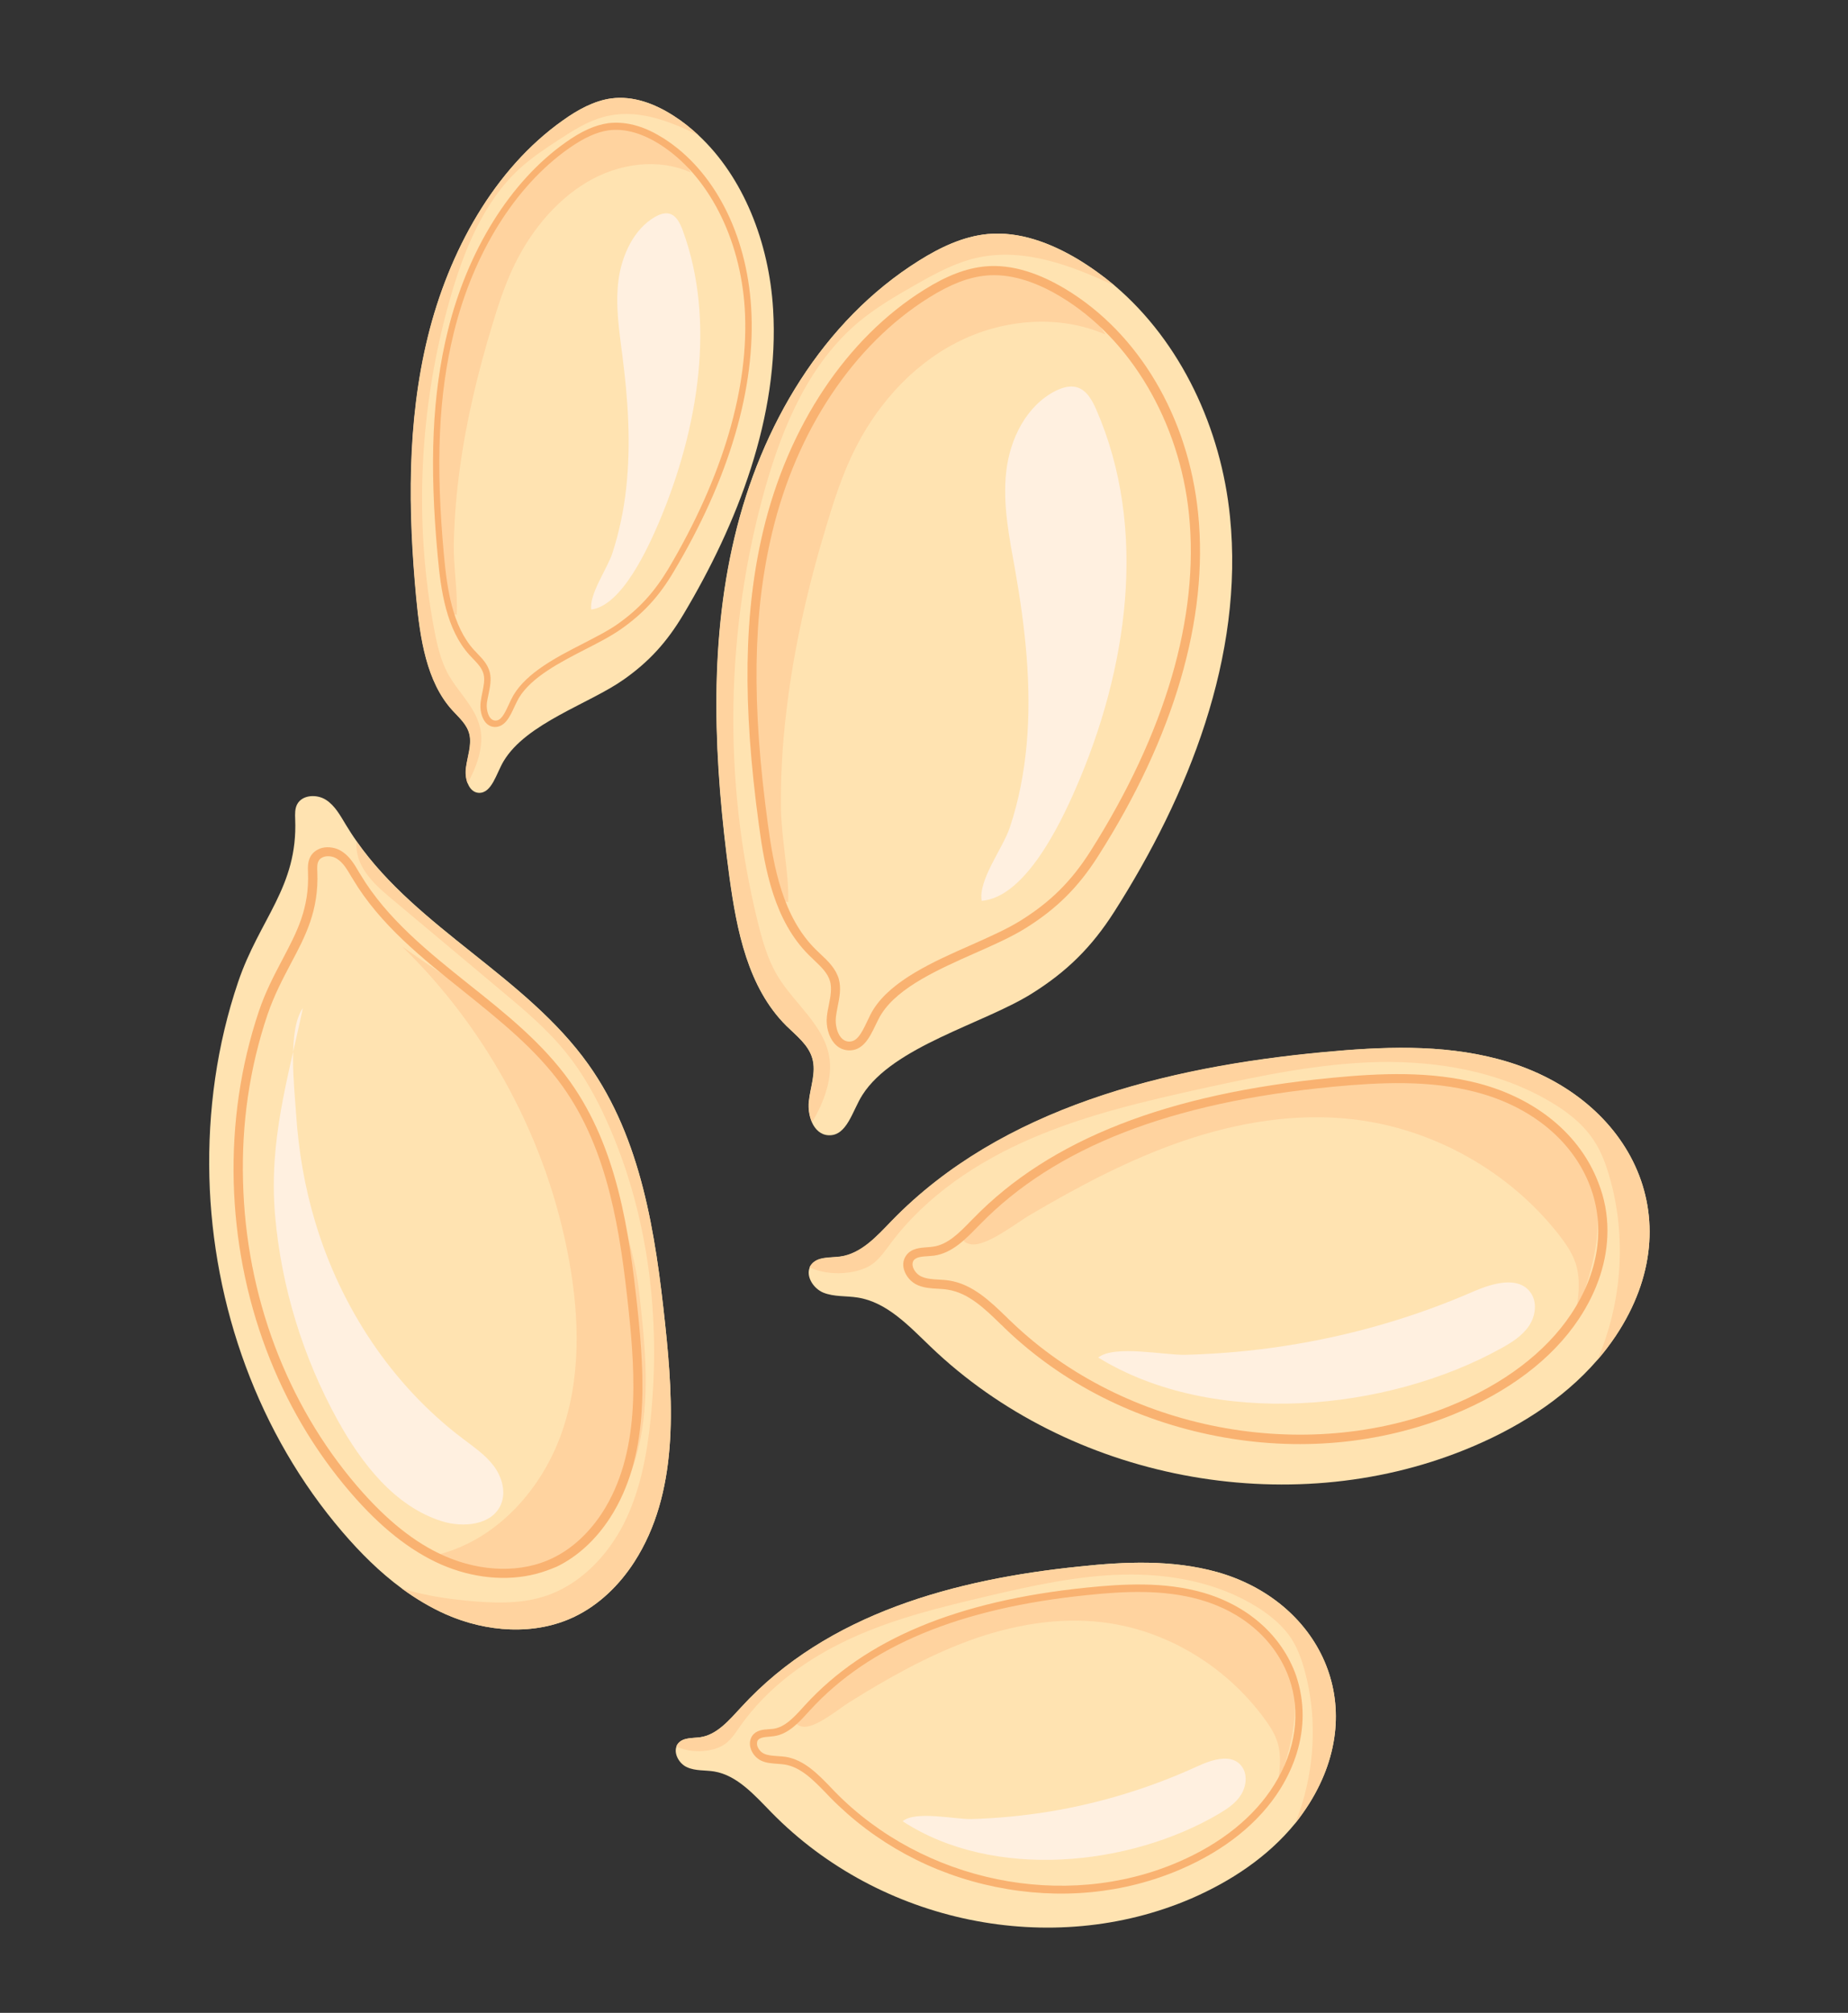 <?xml version="1.0" encoding="UTF-8"?> <svg xmlns="http://www.w3.org/2000/svg" width="101" height="110" viewBox="0 0 101 110" fill="none"><rect x="0" y="0" width="101" height="110" fill="#333333" stroke="none"/> <g clip-path="url(#clip0_18_3885)"> <path d="M36.353 72.37C36.823 76.79 37.083 81.6 34.673 85.35C33.863 86.61 32.753 87.7 31.403 88.35C29.223 89.4 26.583 89.2 24.363 88.22C23.513 87.84 22.713 87.36 21.963 86.81C20.763 85.93 19.693 84.86 18.723 83.73C14.123 78.37 11.623 71.37 11.443 64.33C11.353 60.72 11.853 57.09 13.013 53.67C14.183 50.21 16.283 48.48 16.133 44.77C16.123 44.49 16.113 44.19 16.243 43.95C16.523 43.43 17.313 43.39 17.813 43.71C18.313 44.03 18.603 44.58 18.913 45.09C19.103 45.4 19.293 45.7 19.503 45.99C22.853 50.76 28.753 53.38 32.163 58.17C35.053 62.24 35.823 67.4 36.353 72.37Z" fill="#FFE3B1"></path> <path d="M21.983 51.73C26.683 56.31 29.913 62.37 31.093 68.82C31.683 72.03 31.763 75.42 30.633 78.48C29.503 81.54 27.023 84.23 23.843 84.98C25.883 86.06 28.443 86.2 30.513 85.18C32.973 83.97 34.473 81.33 35.003 78.64C35.533 75.95 35.223 73.18 34.913 70.46C34.693 68.51 33.873 66.11 33.353 64.22C33.033 63.05 32.683 61.88 32.113 60.81C31.293 59.25 30.043 57.95 28.763 56.74C26.673 54.74 24.333 53.41 21.983 51.73Z" fill="#FFD39F"></path> <path d="M29.303 86.01C27.693 86.43 25.833 86.25 24.113 85.5C22.413 84.75 20.783 83.46 19.143 81.55C15.203 76.97 12.943 70.95 12.773 64.6C12.693 61.37 13.153 58.24 14.143 55.28C14.513 54.18 14.983 53.3 15.433 52.44C16.223 50.94 16.913 49.65 16.833 47.66C16.823 47.41 16.813 47.1 16.963 46.82C17.083 46.59 17.313 46.42 17.593 46.34C17.943 46.25 18.363 46.32 18.673 46.52C19.113 46.8 19.373 47.24 19.623 47.67L19.703 47.8C21.153 50.22 23.433 52.04 25.633 53.8C27.623 55.38 29.673 57.02 31.163 59.12C33.723 62.72 34.383 67.22 34.843 71.53C35.243 75.3 35.493 79.6 33.353 82.93C32.573 84.14 31.563 85.07 30.423 85.62C30.063 85.77 29.693 85.91 29.303 86.01ZM19.523 81.22C21.113 83.07 22.683 84.33 24.313 85.04C26.313 85.92 28.523 85.97 30.203 85.15C31.263 84.64 32.203 83.77 32.933 82.64C34.983 79.44 34.743 75.25 34.353 71.57C33.903 67.33 33.253 62.89 30.763 59.39C29.313 57.35 27.283 55.74 25.333 54.17C23.093 52.38 20.773 50.54 19.283 48.04L19.203 47.91C18.973 47.52 18.753 47.14 18.413 46.93C18.213 46.8 17.943 46.76 17.723 46.82C17.623 46.85 17.483 46.91 17.413 47.05C17.323 47.21 17.333 47.44 17.343 47.64C17.433 49.77 16.683 51.18 15.883 52.68C15.443 53.52 14.983 54.39 14.623 55.44C13.643 58.34 13.193 61.41 13.283 64.58C13.443 70.81 15.663 76.72 19.523 81.22Z" fill="#F9B271"></path> <path d="M18.463 77.63C19.773 79.99 21.563 82.31 24.133 83.13C25.303 83.5 26.883 83.36 27.373 82.23C27.673 81.54 27.433 80.71 26.983 80.11C26.533 79.51 25.893 79.08 25.293 78.62C21.423 75.7 18.623 71.44 17.233 66.8C16.653 64.88 16.313 62.88 16.183 60.88C16.083 59.36 15.713 56.29 16.553 55.09C15.733 58.97 14.683 62.33 15.033 66.41C15.373 70.32 16.553 74.18 18.463 77.63Z" fill="#FFF0E0"></path> <path d="M36.353 72.37C36.823 76.79 37.083 81.6 34.673 85.35C33.863 86.61 32.753 87.7 31.403 88.35C29.223 89.4 26.583 89.2 24.363 88.22C23.513 87.84 22.713 87.36 21.963 86.81C23.073 87.16 24.243 87.35 25.443 87.47C26.873 87.61 28.353 87.68 29.723 87.25C31.643 86.65 33.153 85.09 34.073 83.31C34.983 81.52 35.363 79.51 35.563 77.51C36.123 72.02 35.443 66.35 33.183 61.31C32.583 59.97 31.863 58.67 30.943 57.53C29.913 56.25 28.643 55.18 27.373 54.12C25.403 52.47 23.423 50.81 21.453 49.16C20.793 48.61 20.113 48.03 19.733 47.25C19.543 46.86 19.453 46.42 19.483 45.99C22.833 50.76 28.733 53.38 32.143 58.17C35.053 62.24 35.823 67.4 36.353 72.37Z" fill="#FFD39F"></path> <path d="M81.883 57.88C88.973 59.75 92.613 66.54 88.303 73.01C87.993 73.47 87.663 73.91 87.303 74.32C85.393 76.53 82.803 78.12 80.083 79.22C70.363 83.16 58.423 80.86 50.853 73.59C49.673 72.46 48.473 71.16 46.873 70.91C46.243 70.81 45.583 70.88 44.993 70.64C44.463 70.42 44.043 69.77 44.253 69.27C44.273 69.22 44.303 69.17 44.343 69.12C44.683 68.67 45.353 68.75 45.903 68.68C47.073 68.53 47.933 67.56 48.753 66.71C54.753 60.54 63.723 58.32 72.283 57.51C75.493 57.2 78.773 57.05 81.883 57.88Z" fill="#FFE3B1"></path> <path d="M56.253 66.42C58.953 64.83 61.733 63.35 64.703 62.34C67.673 61.33 70.843 60.81 73.953 61.17C78.333 61.68 82.473 64 85.193 67.47C85.563 67.95 85.923 68.46 86.113 69.04C86.423 69.98 86.253 71.01 86.093 71.99C86.573 70.66 87.053 69.31 87.243 67.9C87.433 66.49 87.313 65.01 86.633 63.76C85.903 62.41 84.613 61.47 83.293 60.69C82.283 60.1 81.233 59.58 80.093 59.3C78.793 58.98 77.443 58.99 76.113 59.01C74.363 59.03 72.613 59.04 70.883 59.28C69.603 59.46 68.353 59.76 67.093 60.05C64.243 60.73 61.373 61.41 58.733 62.69C56.783 63.64 54.973 64.91 53.423 66.44C52.963 66.9 52.063 67.84 53.083 68C53.913 68.13 55.573 66.82 56.253 66.42Z" fill="#FFD39F"></path> <path d="M87.853 67.25C87.853 68.87 87.323 70.53 86.283 72.09C84.833 74.27 82.443 76.08 79.383 77.32C75.393 78.93 70.933 79.34 66.493 78.48C62.053 77.62 58.063 75.6 54.953 72.62C54.863 72.53 54.773 72.44 54.683 72.36C53.823 71.52 52.923 70.65 51.793 70.48C51.623 70.45 51.453 70.44 51.263 70.43C50.903 70.41 50.533 70.39 50.173 70.24C49.803 70.09 49.503 69.74 49.403 69.37C49.323 69.09 49.373 68.82 49.533 68.6C49.813 68.22 50.283 68.19 50.683 68.16C50.783 68.15 50.893 68.15 50.993 68.13C51.803 68.02 52.443 67.36 53.063 66.72L53.203 66.58C57.393 62.27 63.813 59.76 72.813 58.9C75.413 58.65 78.183 58.52 80.823 59.21C83.993 60.05 86.373 62.03 87.363 64.65C87.693 65.49 87.853 66.36 87.853 67.25ZM49.873 69.1C49.873 69.14 49.883 69.18 49.893 69.23C49.953 69.45 50.153 69.68 50.373 69.77C50.653 69.89 50.963 69.91 51.303 69.93C51.493 69.94 51.683 69.95 51.873 69.98C53.153 70.18 54.113 71.11 55.033 72C55.123 72.09 55.213 72.18 55.303 72.26C61.463 78.17 71.283 80.06 79.193 76.86C82.163 75.66 84.473 73.91 85.863 71.82C87.383 69.54 87.753 67.06 86.903 64.82C85.963 62.35 83.703 60.48 80.693 59.69C78.133 59.01 75.413 59.15 72.853 59.39C63.973 60.24 57.663 62.7 53.553 66.92L53.413 67.06C52.763 67.73 52.033 68.48 51.053 68.62C50.943 68.63 50.833 68.64 50.713 68.65C50.383 68.67 50.073 68.69 49.923 68.89C49.893 68.95 49.873 69.02 49.873 69.1Z" fill="#F9B271"></path> <path d="M82.033 73.69C82.613 73.37 83.193 73.01 83.563 72.46C83.933 71.91 84.033 71.13 83.623 70.6C82.953 69.73 81.583 70.13 80.573 70.56C77.283 72 73.803 73 70.243 73.55C68.443 73.83 66.623 73.99 64.803 74.04C63.643 74.07 60.903 73.48 60.023 74.19C66.323 78.06 75.803 77.14 82.033 73.69Z" fill="#FFF0E0"></path> <path d="M81.883 57.88C88.973 59.75 92.613 66.54 88.303 73.01C87.993 73.47 87.663 73.91 87.303 74.32C88.653 71.19 88.913 67.58 87.963 64.31C87.763 63.62 87.513 62.93 87.113 62.33C86.513 61.41 85.613 60.72 84.663 60.17C81.883 58.55 78.583 57.98 75.363 58.04C72.143 58.11 68.973 58.77 65.823 59.46C62.643 60.16 59.443 60.9 56.453 62.18C53.453 63.46 50.643 65.33 48.693 67.93C48.403 68.32 48.113 68.74 47.733 69.04C46.953 69.65 45.303 69.77 44.243 69.26C44.263 69.21 44.293 69.16 44.333 69.11C44.673 68.66 45.343 68.74 45.893 68.67C47.063 68.52 47.923 67.55 48.743 66.7C54.743 60.53 63.713 58.31 72.273 57.5C75.493 57.2 78.773 57.05 81.883 57.88Z" fill="#FFD39F"></path> <path d="M66.513 85.91C72.073 87.47 74.933 93.15 71.563 98.55C71.323 98.93 71.063 99.3 70.783 99.65C69.283 101.49 67.253 102.82 65.113 103.75C57.473 107.04 48.103 105.12 42.163 99.05C41.243 98.11 40.293 97.02 39.033 96.81C38.543 96.73 38.013 96.79 37.553 96.58C37.133 96.4 36.813 95.85 36.973 95.44C36.993 95.4 37.013 95.35 37.043 95.31C37.313 94.94 37.833 95 38.273 94.94C39.193 94.81 39.863 94 40.513 93.3C45.223 88.15 52.263 86.3 58.993 85.61C61.493 85.34 64.063 85.23 66.513 85.91Z" fill="#FFE3B1"></path> <path d="M46.383 93.05C48.503 91.72 50.693 90.49 53.023 89.64C55.353 88.8 57.843 88.36 60.283 88.66C63.723 89.08 66.973 91.02 69.103 93.92C69.393 94.32 69.673 94.74 69.823 95.23C70.063 96.02 69.933 96.87 69.803 97.69C70.183 96.58 70.553 95.45 70.703 94.28C70.853 93.11 70.753 91.87 70.223 90.82C69.653 89.69 68.633 88.91 67.593 88.26C66.803 87.77 65.973 87.33 65.083 87.1C64.063 86.83 63.003 86.84 61.953 86.85C60.583 86.86 59.203 86.88 57.843 87.08C56.843 87.23 55.853 87.48 54.863 87.73C52.623 88.29 50.373 88.87 48.303 89.93C46.763 90.72 45.343 91.79 44.133 93.06C43.773 93.44 43.063 94.23 43.863 94.36C44.543 94.48 45.853 93.38 46.383 93.05Z" fill="#FFD39F"></path> <path d="M71.193 93.74C71.193 95.09 70.773 96.48 69.963 97.78C68.823 99.6 66.953 101.11 64.543 102.15C61.413 103.5 57.913 103.83 54.423 103.12C50.933 102.41 47.803 100.71 45.363 98.22C45.293 98.15 45.223 98.07 45.153 98C44.473 97.3 43.773 96.57 42.883 96.43C42.753 96.41 42.613 96.4 42.473 96.39C42.193 96.37 41.893 96.35 41.623 96.23C41.333 96.1 41.093 95.82 41.013 95.5C40.953 95.27 40.993 95.04 41.113 94.86C41.333 94.55 41.703 94.52 42.023 94.5C42.103 94.49 42.183 94.49 42.263 94.48C42.903 94.39 43.403 93.84 43.893 93.3L44.003 93.18C47.293 89.58 52.333 87.48 59.403 86.76C61.443 86.55 63.623 86.44 65.693 87.02C68.183 87.72 70.053 89.37 70.833 91.56C71.073 92.27 71.193 93 71.193 93.74ZM41.373 95.28C41.373 95.31 41.373 95.35 41.383 95.39C41.433 95.58 41.583 95.76 41.763 95.84C41.983 95.94 42.233 95.95 42.493 95.97C42.643 95.98 42.793 95.99 42.943 96.01C43.953 96.18 44.703 96.95 45.423 97.7C45.493 97.77 45.563 97.85 45.633 97.92C50.463 102.86 58.183 104.44 64.393 101.76C66.723 100.76 68.543 99.3 69.633 97.55C70.823 95.65 71.113 93.57 70.453 91.71C69.713 89.65 67.943 88.09 65.583 87.42C63.573 86.85 61.433 86.96 59.423 87.17C52.453 87.88 47.493 89.94 44.273 93.46L44.163 93.58C43.653 94.14 43.083 94.77 42.303 94.88C42.213 94.89 42.133 94.9 42.033 94.91C41.773 94.93 41.533 94.95 41.413 95.11C41.383 95.16 41.373 95.22 41.373 95.28Z" fill="#F9B271"></path> <path d="M66.623 99.12C67.073 98.85 67.533 98.55 67.823 98.09C68.113 97.63 68.193 96.98 67.873 96.54C67.343 95.81 66.273 96.15 65.483 96.51C62.893 97.7 60.153 98.54 57.363 99C55.953 99.23 54.523 99.37 53.093 99.41C52.183 99.43 50.033 98.94 49.333 99.53C54.293 102.77 61.733 102 66.623 99.12Z" fill="#FFF0E0"></path> <path d="M66.513 85.91C72.073 87.47 74.933 93.15 71.563 98.55C71.323 98.93 71.063 99.3 70.783 99.65C71.843 97.04 72.053 94.02 71.303 91.29C71.143 90.71 70.943 90.14 70.633 89.64C70.163 88.87 69.453 88.3 68.713 87.83C66.533 86.47 63.943 86 61.413 86.05C58.883 86.11 56.393 86.66 53.923 87.24C51.423 87.83 48.913 88.44 46.563 89.51C44.213 90.58 42.003 92.14 40.463 94.32C40.233 94.65 40.013 95 39.703 95.25C39.093 95.76 37.793 95.86 36.963 95.44C36.983 95.4 37.003 95.35 37.033 95.31C37.303 94.94 37.823 95 38.263 94.94C39.183 94.81 39.853 94 40.503 93.3C45.213 88.15 52.253 86.3 58.983 85.61C61.493 85.34 64.063 85.23 66.513 85.91Z" fill="#FFD39F"></path> <path d="M50.233 14.24C51.383 13.52 52.633 12.92 53.983 12.79C55.713 12.63 57.423 13.28 58.913 14.17C59.623 14.6 60.303 15.09 60.933 15.62C64.563 18.71 66.743 23.44 67.223 28.23C68.003 35.87 64.943 43.48 60.903 49.82C59.673 51.75 58.313 53.1 56.373 54.31C53.743 55.95 48.823 57.18 47.133 59.84C46.583 60.7 46.293 62.1 45.273 62.04C44.853 62.02 44.543 61.72 44.373 61.33C44.223 60.99 44.163 60.57 44.203 60.2C44.283 59.41 44.613 58.61 44.393 57.84C44.183 57.1 43.523 56.6 42.973 56.06C40.873 53.97 40.263 50.85 39.863 47.92C39.033 41.75 38.703 35.41 40.143 29.36C41.573 23.32 44.953 17.54 50.233 14.24Z" fill="#FFE3B1"></path> <path d="M45.193 28.64C45.583 27.35 46.003 26.06 46.583 24.84C47.793 22.29 49.733 20.04 52.243 18.74C54.743 17.44 57.833 17.16 60.423 18.28C58.743 15.58 55.103 14.29 52.093 15.33C51.293 15.61 50.543 16.03 49.843 16.5C45.133 19.66 42.323 25.13 41.353 30.72C40.783 34.03 40.793 37.41 41.113 40.74C41.233 41.93 41.743 49.4 43.083 49.29C43.113 47.61 42.703 45.86 42.683 44.15C42.663 42.4 42.763 40.66 42.973 38.92C43.373 35.44 44.173 32 45.193 28.64Z" fill="#FFD39F"></path> <path d="M56.133 14.83C56.813 15.04 57.503 15.36 58.223 15.79C62.233 18.2 64.953 22.79 65.483 28.07C66.063 33.79 64.173 40.27 60.013 46.79C58.933 48.49 57.743 49.67 56.043 50.73C55.273 51.21 54.303 51.64 53.283 52.09C51.323 52.96 49.113 53.94 48.183 55.4C48.063 55.58 47.963 55.8 47.853 56.02C47.533 56.69 47.163 57.45 46.353 57.4C46.063 57.38 45.793 57.25 45.593 57.01C45.293 56.66 45.133 56.09 45.193 55.55C45.213 55.33 45.263 55.11 45.303 54.9C45.393 54.45 45.473 54.02 45.363 53.62C45.233 53.17 44.873 52.83 44.483 52.46C44.393 52.37 44.303 52.29 44.213 52.2C42.323 50.32 41.803 47.53 41.473 45.06C40.573 38.44 40.653 33.49 41.713 29.01C43.073 23.28 46.273 18.48 50.503 15.84C51.743 15.06 52.803 14.66 53.833 14.56C54.563 14.49 55.333 14.58 56.133 14.83ZM64.983 28.11C64.473 23.06 61.783 18.5 57.963 16.21C56.503 15.33 55.123 14.94 53.883 15.06C52.933 15.15 51.943 15.53 50.763 16.27C46.653 18.84 43.523 23.53 42.193 29.14C41.143 33.56 41.073 38.45 41.963 45.01C42.283 47.4 42.783 50.09 44.563 51.87C44.653 51.95 44.733 52.04 44.823 52.12C45.243 52.51 45.673 52.92 45.843 53.5C45.983 54 45.883 54.51 45.783 55C45.743 55.21 45.703 55.41 45.683 55.61C45.643 56.01 45.753 56.45 45.963 56.7C46.073 56.83 46.213 56.91 46.373 56.92C46.823 56.95 47.063 56.52 47.393 55.82C47.503 55.59 47.613 55.35 47.743 55.15C48.753 53.56 51.043 52.54 53.063 51.65C54.073 51.2 55.023 50.78 55.763 50.32C57.403 49.3 58.543 48.17 59.583 46.54C63.683 40.08 65.553 33.72 64.983 28.11Z" fill="#F9B271"></path> <path d="M58.783 43.11C61.633 36.59 62.763 28.91 59.913 22.38C59.693 21.87 59.383 21.31 58.843 21.16C58.463 21.06 58.063 21.18 57.713 21.35C56.093 22.16 55.193 23.99 54.993 25.78C54.793 27.58 55.163 29.38 55.483 31.16C56.033 34.29 56.393 37.49 56.113 40.65C55.973 42.21 55.683 43.76 55.183 45.24C54.813 46.35 53.453 48.1 53.653 49.23C56.033 49.04 57.953 45.02 58.783 43.11Z" fill="#FFF0E0"></path> <path d="M50.233 14.24C51.383 13.52 52.633 12.92 53.983 12.79C55.712 12.63 57.422 13.28 58.913 14.17C59.623 14.6 60.303 15.09 60.932 15.62C58.523 14.49 55.943 13.52 53.383 14.09C52.153 14.37 51.042 14.99 49.953 15.61C48.913 16.2 47.883 16.81 46.962 17.57C44.233 19.84 42.773 23.29 41.812 26.7C39.653 34.37 39.502 42.6 41.403 50.34C41.663 51.39 41.953 52.44 42.513 53.36C43.413 54.84 44.992 55.99 45.312 57.7C45.532 58.87 45.053 60.21 44.383 61.33C44.233 60.99 44.172 60.57 44.212 60.2C44.292 59.41 44.623 58.61 44.403 57.84C44.193 57.1 43.532 56.6 42.983 56.06C40.883 53.97 40.273 50.85 39.873 47.92C39.042 41.75 38.712 35.41 40.153 29.36C41.572 23.32 44.953 17.54 50.233 14.24Z" fill="#FFD39F"></path> <path d="M30.763 6.58C31.573 6 32.463 5.51 33.403 5.38C34.613 5.22 35.783 5.67 36.803 6.32C37.293 6.63 37.743 6.99 38.173 7.39C40.623 9.67 42.033 13.24 42.253 16.9C42.613 22.73 40.303 28.64 37.343 33.59C36.443 35.1 35.463 36.17 34.083 37.14C32.213 38.46 28.763 39.52 27.523 41.6C27.123 42.27 26.883 43.35 26.173 43.33C25.883 43.32 25.673 43.1 25.563 42.81C25.463 42.55 25.433 42.24 25.473 41.95C25.553 41.34 25.793 40.72 25.663 40.14C25.533 39.58 25.083 39.21 24.723 38.81C23.313 37.26 22.963 34.88 22.753 32.65C22.313 27.95 22.243 23.1 23.383 18.43C24.523 13.74 27.013 9.23 30.763 6.58Z" fill="#FFE3B1"></path> <path d="M26.913 17.73C27.213 16.73 27.543 15.73 27.973 14.78C28.873 12.8 30.283 11.03 32.053 9.97C33.823 8.91 35.983 8.63 37.763 9.43C36.663 7.4 34.153 6.5 32.033 7.37C31.473 7.6 30.943 7.94 30.443 8.32C27.083 10.85 25.003 15.11 24.193 19.41C23.713 21.96 23.643 24.55 23.793 27.09C23.843 28 24.033 33.71 24.963 33.59C25.023 32.31 24.773 30.97 24.803 29.67C24.833 28.33 24.943 26.99 25.123 25.66C25.483 22.98 26.123 20.33 26.913 17.73Z" fill="#FFD39F"></path> <path d="M34.853 6.89C35.323 7.03 35.793 7.26 36.283 7.57C39.023 9.32 40.803 12.77 41.053 16.8C41.323 21.17 39.853 26.17 36.803 31.27C36.013 32.6 35.153 33.53 33.943 34.38C33.403 34.76 32.713 35.12 31.983 35.49C30.603 36.2 29.033 37.01 28.353 38.15C28.273 38.29 28.193 38.46 28.113 38.63C27.873 39.15 27.603 39.74 27.033 39.73C26.833 39.72 26.653 39.63 26.513 39.45C26.313 39.19 26.213 38.75 26.273 38.34C26.293 38.17 26.333 38 26.363 37.84C26.433 37.49 26.503 37.16 26.433 36.86C26.353 36.52 26.103 36.26 25.843 35.99C25.783 35.93 25.723 35.86 25.663 35.8C24.393 34.4 24.093 32.28 23.923 30.39C23.453 25.34 23.623 21.55 24.473 18.09C25.553 13.67 27.903 9.91 30.903 7.79C31.783 7.16 32.533 6.83 33.253 6.73C33.763 6.67 34.303 6.72 34.853 6.89ZM40.703 16.86C40.463 13.01 38.703 9.58 36.093 7.91C35.093 7.27 34.143 7.01 33.273 7.12C32.613 7.21 31.913 7.53 31.073 8.12C28.143 10.19 25.863 13.85 24.803 18.18C23.963 21.59 23.803 25.34 24.263 30.34C24.433 32.16 24.713 34.21 25.913 35.53C25.973 35.59 26.033 35.65 26.093 35.72C26.373 36.01 26.663 36.31 26.773 36.76C26.863 37.15 26.783 37.54 26.703 37.92C26.673 38.08 26.633 38.24 26.613 38.39C26.573 38.7 26.643 39.03 26.783 39.22C26.863 39.32 26.953 39.37 27.063 39.38C27.373 39.39 27.553 39.06 27.803 38.51C27.883 38.33 27.973 38.15 28.063 37.99C28.803 36.75 30.423 35.91 31.853 35.18C32.563 34.81 33.243 34.47 33.763 34.1C34.923 33.28 35.743 32.38 36.513 31.11C39.513 26.06 40.963 21.14 40.703 16.86Z" fill="#F9B271"></path> <path d="M36.033 28.5C38.173 23.43 39.133 17.53 37.313 12.59C37.173 12.2 36.963 11.78 36.593 11.68C36.333 11.61 36.053 11.71 35.803 11.85C34.653 12.51 33.983 13.93 33.803 15.31C33.623 16.69 33.843 18.07 34.013 19.42C34.323 21.81 34.493 24.24 34.223 26.68C34.093 27.88 33.843 29.07 33.473 30.22C33.193 31.08 32.203 32.45 32.313 33.31C33.983 33.1 35.403 29.98 36.033 28.5Z" fill="#FFF0E0"></path> <path d="M30.763 6.58C31.573 6 32.463 5.51 33.403 5.38C34.613 5.22 35.783 5.67 36.803 6.32C37.293 6.63 37.743 6.99 38.173 7.39C36.523 6.58 34.753 5.9 32.953 6.4C32.093 6.64 31.303 7.14 30.523 7.65C29.783 8.13 29.053 8.62 28.393 9.22C26.433 11.02 25.343 13.7 24.593 16.34C22.903 22.27 22.613 28.58 23.743 34.46C23.893 35.26 24.083 36.05 24.443 36.75C25.033 37.87 26.103 38.71 26.283 40.01C26.403 40.9 26.043 41.94 25.553 42.81C25.453 42.55 25.423 42.24 25.463 41.95C25.543 41.34 25.783 40.72 25.653 40.14C25.523 39.58 25.073 39.21 24.713 38.81C23.303 37.26 22.953 34.88 22.743 32.65C22.303 27.95 22.233 23.1 23.373 18.43C24.523 13.74 27.013 9.23 30.763 6.58Z" fill="#FFD39F"></path> </g> <defs> <clipPath id="clip0_18_3885"> <rect width="109.32" height="100.1" fill="white" transform="translate(0.743 110) rotate(-90)"></rect> </clipPath> </defs> </svg> 